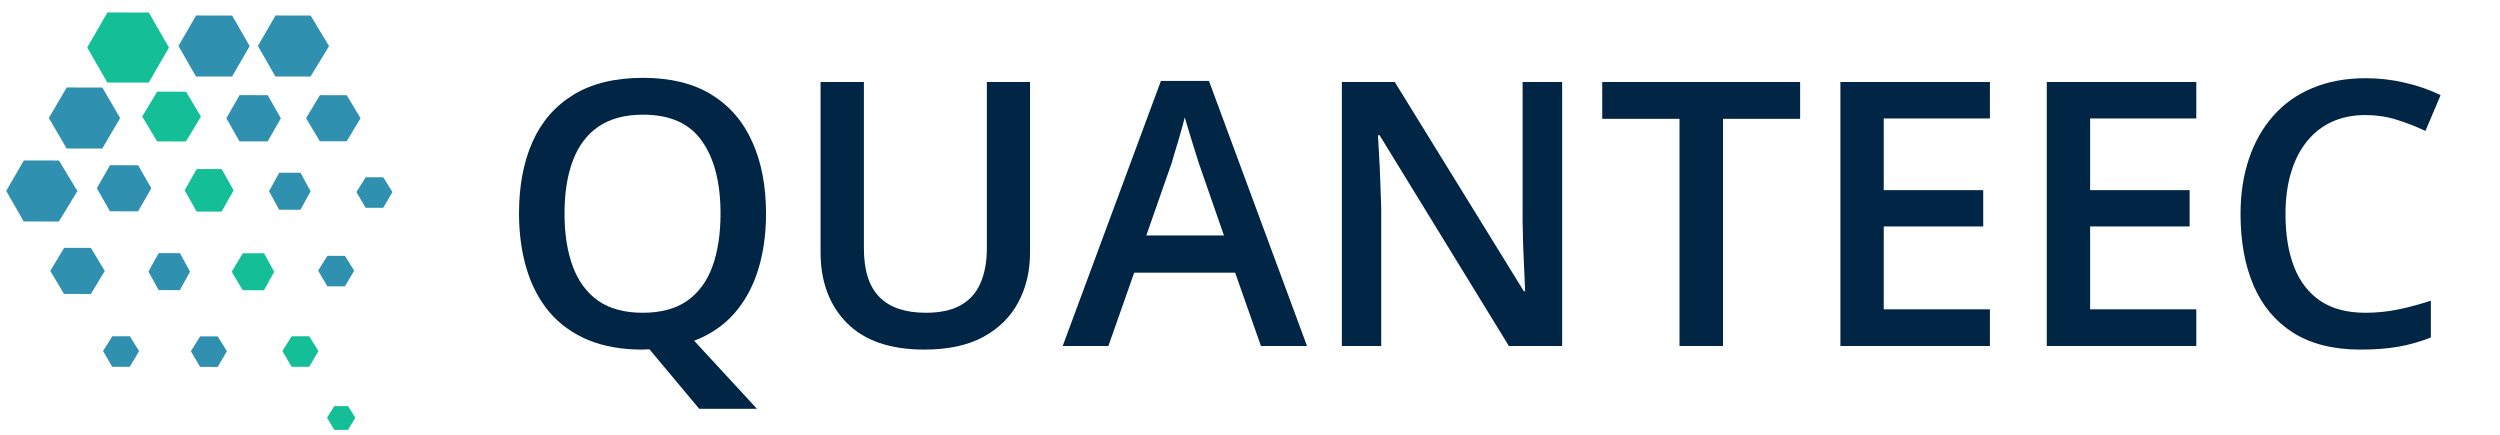 <svg xmlns="http://www.w3.org/2000/svg" width="523" height="91" viewBox="0 0 523 91" fill="none"><g clip-path="url(#clip0_56_10396)"><path d="M16.191 39.966L12.332 33.578L4.983 33.567L1.299 39.944L4.964 46.332L12.313 46.343L16.191 39.966Z" fill="#2F90B0"></path><path d="M21.412 18.313L13.956 18.302L10.219 24.678L13.937 31.066L21.393 31.077L25.131 24.701L21.412 18.313Z" fill="#2F90B0"></path><path d="M37.337 9.618L41.002 16.006L48.544 16.017L52.229 9.64L48.564 3.252L41.021 3.241L37.337 9.618Z" fill="#2F90B0"></path><path d="M29.752 24.375L32.867 29.583L38.903 29.592L42.033 24.393L38.919 19.185L32.882 19.176L29.752 24.375Z" fill="#14BF98"></path><path d="M56.011 19.912L50.112 19.904L47.352 24.735L50.097 29.574L55.996 29.582L58.755 24.752L56.011 19.912Z" fill="#2F90B0"></path><path d="M39.761 56.828L37.639 52.957L33.191 52.95L31.058 56.815L33.179 60.687L37.628 60.693L39.761 56.828Z" fill="#2F90B0"></path><path d="M57.361 56.855L55.239 52.984L50.791 52.977L48.464 56.842L50.779 60.713L55.228 60.72L57.361 56.855Z" fill="#14BF98"></path><path d="M47.472 73.473L45.542 70.376L41.868 70.37L39.929 73.462L41.858 76.752L45.533 76.758L47.472 73.473Z" fill="#2F90B0"></path><path d="M64.984 3.252L57.635 3.241L53.951 9.618L57.616 16.006L64.965 16.017L68.843 9.64L64.984 3.252Z" fill="#2F90B0"></path><path d="M23.019 34.562L20.253 39.378L23.004 44.202L28.89 44.211L31.656 39.395L28.905 34.57L23.019 34.562Z" fill="#2F90B0"></path><path d="M48.877 39.822L46.369 35.37L41.148 35.362L38.627 39.807L41.134 44.259L46.356 44.267L48.877 39.822Z" fill="#14BF98"></path><path d="M21.916 56.684L19.027 51.86L13.416 51.852L10.512 56.667L13.401 61.492L19.012 61.5L21.916 56.684Z" fill="#2F90B0"></path><path d="M23.483 76.728L27.158 76.733L29.097 73.448L27.167 70.351L23.493 70.345L21.554 73.437L23.483 76.728Z" fill="#2F90B0"></path><path d="M59.076 73.437L61.005 76.728L64.68 76.733L66.619 73.448L64.689 70.351L61.015 70.345L59.076 73.437Z" fill="#14BF98"></path><path d="M69.933 84.964L68.411 87.369L69.925 89.928L72.81 89.933L74.333 87.378L72.818 84.969L69.933 84.964Z" fill="#14BF98"></path><path d="M68.48 59.901L72.154 59.907L74.094 56.622L72.164 53.525L68.489 53.519L66.551 56.611L68.48 59.901Z" fill="#2F90B0"></path><path d="M62.862 36.142L58.414 36.135L56.281 40L58.402 43.871L62.85 43.878L64.984 40.013L62.862 36.142Z" fill="#2F90B0"></path><path d="M80.175 37.09L76.5 37.085L74.561 40.176L76.49 43.467L80.165 43.473L82.104 40.188L80.175 37.09Z" fill="#2F90B0"></path><path d="M64.022 24.724L66.91 29.548L72.522 29.557L75.425 24.741L72.536 19.916L66.925 19.908L64.022 24.724Z" fill="#2F90B0"></path><path d="M18.243 9.934L22.452 17.271L31.116 17.284L35.348 9.96L31.138 2.623L22.474 2.609L18.243 9.934Z" fill="#14BF98"></path><path d="M160.253 44.691C160.253 48.997 159.699 52.925 158.591 56.476C157.483 60.027 155.821 63.062 153.605 65.58C151.389 68.098 148.593 69.999 145.219 71.284L158.364 85.525H146.277L135.889 73.097C135.637 73.097 135.385 73.097 135.133 73.097C134.907 73.122 134.68 73.135 134.453 73.135C130.046 73.135 126.218 72.455 122.97 71.095C119.746 69.735 117.064 67.796 114.924 65.278C112.808 62.759 111.222 59.75 110.164 56.249C109.107 52.749 108.578 48.871 108.578 44.615C108.578 38.924 109.51 33.963 111.373 29.732C113.262 25.476 116.12 22.177 119.948 19.835C123.801 17.468 128.661 16.284 134.529 16.284C140.271 16.284 145.043 17.455 148.845 19.797C152.648 22.139 155.494 25.438 157.382 29.694C159.296 33.925 160.253 38.924 160.253 44.691ZM118.097 44.691C118.097 48.947 118.676 52.636 119.835 55.758C120.993 58.856 122.768 61.248 125.161 62.936C127.578 64.598 130.676 65.429 134.453 65.429C138.256 65.429 141.353 64.598 143.746 62.936C146.138 61.248 147.901 58.856 149.034 55.758C150.167 52.636 150.734 48.947 150.734 44.691C150.734 38.218 149.437 33.157 146.843 29.505C144.275 25.828 140.17 23.99 134.529 23.99C130.751 23.99 127.641 24.821 125.199 26.483C122.781 28.145 120.993 30.525 119.835 33.623C118.676 36.695 118.097 40.384 118.097 44.691Z" fill="#002545"></path><path d="M215.48 17.153V52.888C215.48 56.741 214.661 60.191 213.024 63.238C211.413 66.285 208.97 68.703 205.696 70.491C202.422 72.254 198.305 73.135 193.344 73.135C186.267 73.135 180.878 71.284 177.176 67.582C173.5 63.855 171.661 58.907 171.661 52.737V17.153H180.727V51.944C180.727 56.552 181.81 59.952 183.976 62.143C186.141 64.334 189.377 65.429 193.684 65.429C196.655 65.429 199.073 64.913 200.936 63.88C202.825 62.823 204.21 61.286 205.092 59.272C205.998 57.232 206.452 54.777 206.452 51.906V17.153H215.48Z" fill="#002545"></path><path d="M263.793 72.379L258.391 57.043H237.275L231.874 72.379H222.317L242.866 16.926H252.914L273.426 72.379H263.793ZM256.049 49.261L250.799 34.151C250.597 33.497 250.308 32.578 249.93 31.394C249.552 30.185 249.174 28.964 248.797 27.73C248.419 26.471 248.104 25.413 247.852 24.557C247.6 25.589 247.286 26.748 246.908 28.032C246.555 29.291 246.203 30.475 245.85 31.583C245.523 32.691 245.271 33.547 245.095 34.151L239.806 49.261H256.049Z" fill="#002545"></path><path d="M326.801 72.379H315.657L288.611 28.297H288.271C288.372 29.783 288.46 31.357 288.535 33.019C288.636 34.681 288.712 36.393 288.762 38.156C288.838 39.919 288.901 41.707 288.951 43.52V72.379H280.716V17.153H291.784L318.793 60.934H319.057C319.007 59.65 318.944 58.176 318.868 56.514C318.793 54.852 318.717 53.14 318.642 51.377C318.591 49.589 318.553 47.864 318.528 46.202V17.153H326.801L326.801 72.379Z" fill="#002545"></path><path d="M360.458 72.379H351.354V24.859H335.187V17.153H376.587V24.859H360.458V72.379Z" fill="#002545"></path><path d="M416.289 72.379H385.011V17.153H416.289V24.784H394.077V39.78H414.891V47.373H394.077V64.711H416.289V72.379Z" fill="#002545"></path><path d="M459.465 72.379H428.187V17.153H459.465V24.784H437.253V39.78H458.067V47.373H437.253V64.711H459.465V72.379Z" fill="#002545"></path><path d="M494.897 24.066C492.253 24.066 489.886 24.545 487.796 25.502C485.731 26.459 483.981 27.844 482.545 29.657C481.11 31.445 480.014 33.623 479.259 36.192C478.503 38.735 478.126 41.606 478.126 44.804C478.126 49.086 478.73 52.775 479.939 55.872C481.148 58.945 482.986 61.312 485.454 62.974C487.922 64.611 491.044 65.429 494.822 65.429C497.164 65.429 499.443 65.203 501.659 64.749C503.875 64.296 506.167 63.679 508.534 62.898V70.604C506.293 71.486 504.026 72.128 501.735 72.531C499.443 72.934 496.799 73.135 493.802 73.135C488.161 73.135 483.477 71.964 479.75 69.622C476.048 67.28 473.278 63.981 471.44 59.725C469.626 55.469 468.72 50.483 468.72 44.767C468.72 40.586 469.299 36.758 470.457 33.283C471.616 29.808 473.303 26.811 475.519 24.293C477.735 21.75 480.468 19.798 483.716 18.438C486.99 17.053 490.73 16.36 494.935 16.36C497.705 16.36 500.425 16.675 503.094 17.305C505.789 17.909 508.282 18.778 510.574 19.911L507.401 27.39C505.487 26.484 503.485 25.703 501.395 25.049C499.304 24.394 497.139 24.066 494.897 24.066Z" fill="#002545"></path></g><defs><clipPath id="clip0_56_10396"><rect width="523" height="89.194" fill="white" transform="translate(0 0.929)"></rect></clipPath></defs></svg>